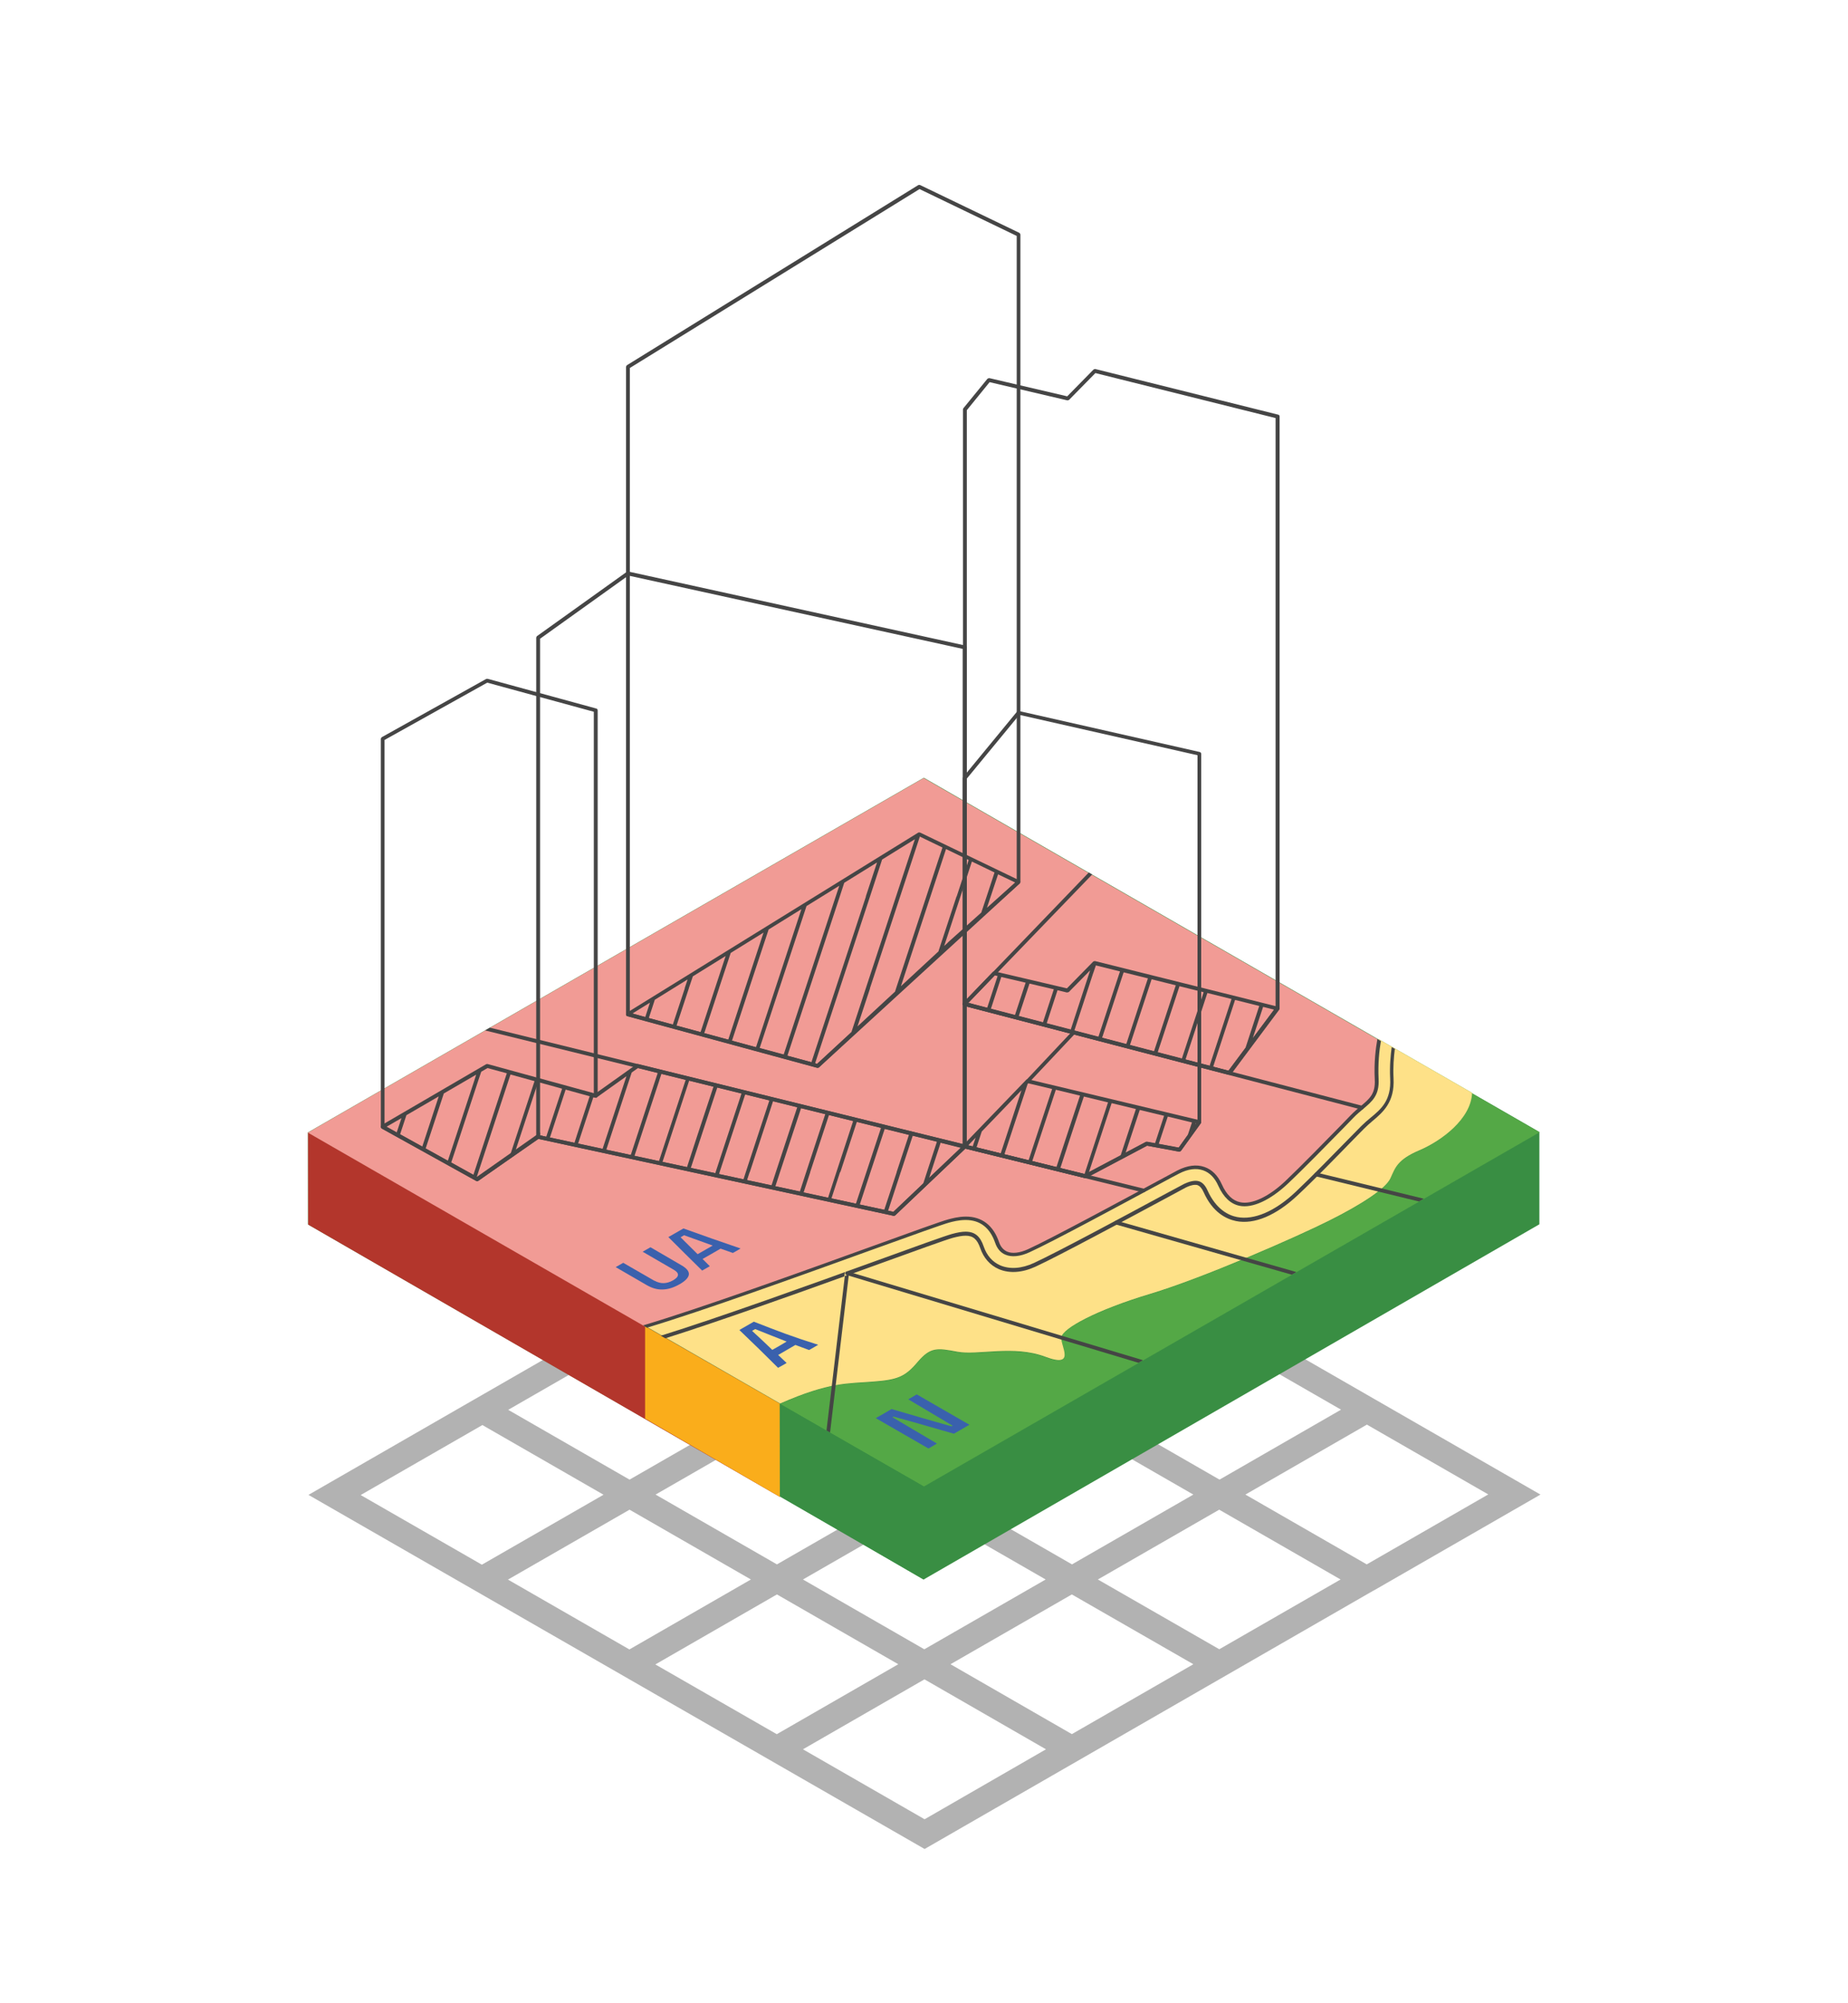 <?xml version="1.0" encoding="UTF-8"?><svg xmlns="http://www.w3.org/2000/svg" viewBox="0 0 120 130"><defs><style>.c{fill:#fee188;}.d{fill:#b3362c;}.e{fill:#b2b2b2;}.f{fill:#398e43;}.g{fill:#faad1b;}.h{fill:none;}.i{fill:#54a846;}.j{fill:#f19b95;}.k{fill:#454545;}.l{fill:#3a61ad;}</style></defs><g id="a"><path class="e" d="M89.18,103.23l10.85-6.24-39.57-22.75-.42-.24-29.23,16.81s-.01,0-.02,.01l-10.76,6.19,40.01,22.98,29.13-16.76h.02Zm-.43-1.71l-7.88-4.53,7.89-4.54,7.88,4.53-7.89,4.54Zm-9.57,5.51l-7.89-4.53,7.88-4.53,7.88,4.53-7.88,4.53Zm-9.57,5.51l-7.89-4.54,7.88-4.53,7.89,4.53-7.88,4.53Zm-27.05-4.53l7.89-4.54,7.88,4.53-7.89,4.54-7.89-4.53Zm-9.58-5.5l7.9-4.54,7.88,4.53-7.89,4.54-7.88-4.53Zm7.9-15.55l7.88,4.53-7.88,4.53-7.88-4.53,7.88-4.53Zm9.57-5.51l7.88,4.53-7.88,4.53-7.88-4.53,7.88-4.53Zm27.05,4.53l-7.89,4.54-7.88-4.53,7.89-4.54,7.88,4.53Zm9.58,5.5l-7.89,4.54-7.88-4.53,7.89-4.54,7.88,4.53Zm-9.59,5.51l-7.88,4.53-7.88-4.53,7.88-4.53,7.88,4.53Zm-9.58-5.5l-7.88,4.53-7.88-4.53,7.88-4.53,7.88,4.53Zm-17.46,.97l7.88,4.53-7.88,4.53-7.88-4.53,7.88-4.53Zm1.69,10.04l7.88-4.53,7.88,4.53-7.88,4.53-7.88-4.53Zm15.78-22.02l-7.89,4.54-7.88-4.53,7.89-4.54,7.89,4.53Zm-36.61,11.99l7.88,4.53-7.9,4.54-7.87-4.52,7.9-4.54Zm20.83,21.05l7.89-4.54,7.89,4.54-7.88,4.54-7.9-4.54Z"/><path class="f" d="M20,73.47v5.99l39.98,23.04,39.98-23.05v-5.99l-39.97-22.99-39.98,23.01"/><path class="i" d="M95.58,70.95c-.07,1.69-2,3.12-3.43,3.73-1.44,.61-1.56,1.13-1.87,1.81-.31,.68-1.87,1.7-4,2.76-2.12,1.06-8.15,3.7-11.62,4.75-3.47,1.04-5.69,2.25-5.75,2.81s1,2.02-1.06,1.26c-2.05-.77-4.38-.07-5.69-.32-1.31-.25-1.75-.31-2.57,.66-.83,.97-1.3,1.16-2.92,1.28-1.62,.12-2.8,0-6.01,1.42l9.33,5.36,39.98-22.99-4.38-2.52Z"/><polygon class="d" points="50.64 97.14 20.01 79.47 20 73.48 50.63 91.08 50.64 97.14"/><polygon class="g" points="50.64 97.14 41.89 92.06 41.89 86.07 50.64 91.09 50.64 97.14"/><polygon class="f" points="59.98 102.51 50.64 97.08 50.63 91.1 59.98 96.46 59.98 102.51"/><path class="h" d="M59.99,50.48l-39.99,23.01,39.98,22.98,39.98-22.99-39.98-22.99Z"/><path class="i" d="M89.53,67.46c-.2,.53-.21,1.49-.16,2.56,.05,1-.36,1.34-.97,1.85-.21,.17-.42,.36-.63,.57l-.59,.61c-1,1.02-2.67,2.74-3.66,3.66-1.12,1.05-2.23,1.57-3.03,1.4-.54-.11-.97-.52-1.29-1.23-.25-.55-.6-.9-1.06-1.06-.49-.17-1.05-.1-1.66,.22-.14,.07-.62,.33-1.31,.7-2.23,1.21-6.88,3.71-8.4,4.41-.57,.26-1.09,.31-1.46,.15-.28-.12-.48-.35-.59-.7-.7-2.06-2.53-1.56-3.14-1.39-.47,.13-2.33,.8-4.89,1.72-4.49,1.62-11.09,4.01-14.8,5.11l8.77,5.04c3.21-1.41,4.4-1.29,6.01-1.42,1.62-.12,2.1-.31,2.92-1.28,.83-.97,1.26-.91,2.58-.66,1.31,.25,3.64-.45,5.69,.32,2.05,.77,.99-.69,1.06-1.26s2.28-1.77,5.75-2.81c3.47-1.04,9.5-3.69,11.62-4.75,2.12-1.06,3.69-2.08,4-2.76,.31-.68,.44-1.2,1.87-1.81,1.44-.61,3.37-2.04,3.43-3.73l-6.06-3.48Z"/><path class="c" d="M89.53,67.46c-.2,.53-.21,1.49-.16,2.56,.05,1-.36,1.34-.97,1.85-.21,.17-.42,.36-.63,.57l-.59,.61c-1,1.02-2.67,2.74-3.66,3.66-1.12,1.05-2.23,1.57-3.03,1.4-.54-.11-.97-.52-1.29-1.23-.25-.55-.6-.9-1.06-1.06-.49-.17-1.05-.1-1.66,.22-.14,.07-.62,.33-1.31,.7-2.23,1.21-6.88,3.71-8.4,4.41-.57,.26-1.09,.31-1.46,.15-.28-.12-.48-.35-.59-.7-.7-2.06-2.53-1.56-3.14-1.39-.47,.13-2.33,.8-4.89,1.72-4.49,1.62-11.09,4.01-14.8,5.11l8.77,5.04c3.21-1.41,4.4-1.29,6.01-1.42,1.62-.12,2.1-.31,2.92-1.28,.83-.97,1.26-.91,2.58-.66,1.31,.25,3.64-.45,5.69,.32,2.05,.77,.99-.69,1.06-1.26s2.28-1.77,5.75-2.81c3.47-1.04,9.5-3.69,11.62-4.75,2.12-1.06,3.69-2.08,4-2.76,.31-.68,.44-1.2,1.87-1.81,1.44-.61,3.37-2.04,3.43-3.73l-6.06-3.48Z"/><path class="j" d="M56.68,80.95c2.56-.93,4.42-1.59,4.89-1.72,.61-.17,2.44-.68,3.14,1.39,.12,.34,.32,.58,.59,.7,.38,.16,.9,.11,1.46-.15,1.51-.69,6.16-3.2,8.4-4.41,.69-.37,1.17-.63,1.31-.7,.61-.32,1.17-.39,1.66-.22,.45,.16,.81,.52,1.06,1.06,.32,.71,.75,1.12,1.29,1.23,.79,.16,1.91-.35,3.03-1.4,.98-.92,2.66-2.64,3.66-3.66l.59-.61c.21-.21,.43-.4,.63-.57,.62-.52,1.02-.86,.97-1.85-.06-1.07-.04-2.04,.16-2.56l-29.54-16.99-39.99,23.01,21.88,12.58c3.7-1.11,10.3-3.49,14.8-5.11Z"/><path class="l" d="M60.29,94c-1.37-.79-2.05-1.18-3.42-1.97,.44-.25,.64-.36,1.02-.59,1.56,.45,2.31,.68,3.89,1.12l.08-.04c-1.15-.68-1.73-1.03-2.88-1.71,.22-.13,.33-.19,.55-.32,1.37,.79,2.05,1.18,3.42,1.97-.44,.25-.63,.36-1.01,.58-1.57-.44-2.33-.68-3.92-1.11l-.07,.04c1.16,.68,1.73,1.03,2.89,1.71-.22,.13-.33,.19-.55,.32Z"/><path class="l" d="M50.53,88.77c-.99-.99-1.5-1.48-2.52-2.46,.4-.23,.57-.33,.94-.54,1.62,.63,2.43,.95,4.18,1.5-.26,.15-.37,.22-.59,.34-.36-.13-.53-.2-.89-.33-.47,.28-.66,.38-1.12,.65,.22,.21,.33,.31,.55,.52-.2,.12-.31,.18-.55,.31Zm-1.69-2.4c.53,.49,.79,.73,1.31,1.23,.39-.22,.55-.31,.93-.54-.82-.32-1.22-.48-2.04-.81l-.21,.12Z"/><path class="k" d="M88.42,72s-.02,0-.03,0l-25.78-6.72c-.07-.02-.11-.08-.09-.15,.02-.07,.09-.1,.15-.09l25.78,6.72c.07,.02,.11,.08,.09,.15-.01,.06-.06,.09-.12,.09Z"/><path class="k" d="M70.69,56.63l-8.13,8.44s-.05,.13,0,.17c.02,.02,.05,.03,.09,.03s.06-.01,.09-.04l8.18-8.48-.22-.13Z"/><path class="k" d="M66.19,57.13l-6.44-3.1s-.08-.02-.12,0l-18.92,11.69s-.06,.07-.06,.12c0,.05,.04,.09,.09,.1l12.33,3.35s.02,0,.03,0c.03,0,.06-.01,.08-.03l8.54-7.91,4.49-4.02s.05-.07,.04-.11-.03-.08-.07-.09Zm-4.08,1.05l-1.15,3.49h0l-.02,.07-2.44,2.26,1.92-5.83h0l.55-1.67h0l.46-1.4,1.47,.71-.78,2.37h0Zm-5.62,5.95l1.96-5.95h0l1.28-3.89,1.47,.71-.24,.72h0l-.81,2.46h0l-1.96,5.95h0l-.07,.22-2.44,2.26,.82-2.48h0Zm-.26-5.95l-1.96,5.95h0l-1.15,3.49h0l-.43,1.31-1.56-.42,1.44-4.38h0l.55-1.67h0l1.41-4.28h0l.29-.89,2.13-1.32-.73,2.21h0Zm-11.76,5.95l-.78,2.36-1.56-.42,.39-1.19,2.13-1.32-.19,.57h0Zm.26,0h0l.26-.77,2.13-1.32-.69,2.09h0l-.94,2.85-1.56-.42,.8-2.42Zm1.96,0h0l.76-2.29,2.13-1.32-1.19,3.61h0l-1.1,3.34-1.56-.42,.96-2.91Zm1.96,0h0l1.26-3.81,2.13-1.32-1.69,5.13h0l-1.26,3.83-1.56-.42,1.12-3.4Zm1.96,0h0l1.76-5.33,2.13-1.32-.23,.69h0l-1.15,3.49h0l-.81,2.46h0l-1.42,4.31-1.56-.42,1.28-3.89Zm-8.41,.95l-.3,.92-.83-.23,1.13-.7Zm10.86,3.96l-.13-.04,.19-.58,1.41-4.28h0l1.96-5.95h0l.79-2.41,2.13-1.32-1.23,3.73h0l-1.96,5.95h0l-.93,2.83-2.24,2.07Zm8.49-7.87l-.24,.22,1.06-3.22h0l.74-2.26,1.47,.71-.51,1.55h0l-.35,1.05-2.17,1.94Zm2.54-2.27l.24-.72h0l.48-1.44,1.11,.53-1.82,1.63Z"/><path class="k" d="M77.91,72.7l-11.15-2.66s-.09,0-.12,.03l-4.09,4.24s-.04,.08-.03,.12c.01,.04,.05,.08,.09,.09l7.83,1.93s.02,0,.03,0c.02,0,.04,0,.06-.01l3.95-2.09,2.08,.39s.09-.01,.12-.05l1.29-1.79s.03-.08,.02-.11-.05-.07-.09-.08Zm-11.18-2.36l.04-.04,1.55,.37-1.53,4.63-1.57-.39,1.51-4.57Zm-1.75,4.51l-1.57-.39,.34-1.03,2.58-2.68-1.35,4.1Zm3.58-4.13l1.57,.38-.86,2.6h0l-.67,2.04-1.57-.39,1.53-4.63Zm.72,3.77l1.1-3.33,1.57,.38-1.52,4.63h0v.03l-1.58-.39,.43-1.31Zm2.91-2.9l1.57,.38-.99,3.01-2.06,1.09,1.47-4.47Zm-8.84,2.25l-.19,.56-.29-.07,.47-.49Zm11.06,.27l-1.32,.7,.92-2.78,1.58,.38-.59,1.79-.51-.09s-.06,0-.08,.01Zm2.13,.37l-1.3-.24,.59-1.78,1.57,.38-.27,.81-.6,.84Zm1.08-1.51l.03-.08h.03l-.05,.08Z"/><path class="k" d="M62.68,74.28l-21.25-5.23s-.07,0-.1,.02l-2.67,1.9-7-1.92s-.07,0-.09,.01l-6.78,3.95s-.06,.06-.06,.11c0,.04,.02,.09,.06,.11l6.13,3.4s.09,.02,.13,0l3.92-2.72,23.05,4.99s.02,0,.03,0c.03,0,.06-.01,.08-.03l4.6-4.37s.05-.08,.03-.12c-.01-.04-.05-.08-.09-.09Zm-4.45,1.78l-.81,2.45-1.59-.34,.69-2.1h0l.93-2.81,1.57,.39-.8,2.42h0Zm-15.42-5.95l.14-.42,1.57,.39v.04h-.01l-1.72,5.23-1.59-.34,1.61-4.89h0Zm1.95,.02l1.57,.39-1.02,3.08h0l-.7,2.14-1.59-.34,1.73-5.27Zm.56,4.26h0l1.26-3.82,1.57,.39-1.68,5.1h0l-.02,.07-1.59-.34,.46-1.4Zm1.41,1.67l1.66-5.04,1.57,.39-1.53,4.65h0l-.15,.47-1.59-.34,.04-.12h0Zm1.96,0l1.51-4.6,1.57,.39-1.39,4.21h0l-.28,.86-1.59-.34,.17-.52h0Zm1.96,0h0l1.37-4.15,1.57,.39-.43,1.3h0l-.81,2.46h0l-.41,1.26-1.59-.34,.3-.92Zm1.96,0h0l.55-1.67h0l.67-2.03,1.57,.39-1.09,3.32h0l-.54,1.66-1.59-.34,.43-1.31Zm1.96,0h0l1.07-3.26,1.57,.39-.95,2.87h0l-.68,2.05-1.59-.34,.56-1.71Zm-13.14-6.75l1.28,.32-.16,.48h0l-1.59,4.84-1.59-.34,1.48-4.5h0l.17-.51,.41-.29Zm-2.67,1.9l1.92-1.37-.09,.27h0l-1.46,4.44-1.59-.34,.99-3.01,.12,.03s.07,0,.1-.02Zm-1.46,2.95l-1.59-.34,1.02-3.11,1.56,.43-.81,2.47h0l-.18,.56Zm-5.65-4.85l1.26,.34-.15,.46h0l-1.96,5.95h0l-.06,.18-1.44-.8,.35-1.05h0l1.41-4.28h0l.19-.56,.41-.24Zm-2.83,1.65l2.1-1.22-.12,.38h0l-1.15,3.49h0l-.57,1.72-1.44-.8,1.18-3.57Zm-1.4,3.45l-1.44-.8,.41-1.24,2.1-1.22-1.07,3.26Zm-1.35-1.85l-.31,.93-.66-.37,.97-.56Zm4.91,3.82h-.02l.1-.31h0l1.96-5.95h0l.13-.39,1.56,.43-1.56,4.73-2.17,1.5Zm4-2.72s-.02,0-.03,0c-.02,0-.05,0-.07,.02l-1.4,.97,1.46-4.43,1.56,.43-1.03,3.12-.5-.11Zm23.04,4.99l-.35-.08,.82-2.5h0l.78-2.37,1.57,.39-.65,1.98h0l-.24,.74-1.93,1.83Zm2.31-2.19l.12-.38h0l.55-1.67h0l.08-.25,1.32,.33-2.08,1.97Z"/><path class="k" d="M53.1,69.3s-.02,0-.03,0l-12.33-3.35c-.05-.01-.09-.06-.09-.12V23.81s.02-.08,.06-.11l18.92-11.69s.08-.02,.12,0l6.44,3.1s.07,.06,.07,.11V57.24s-.01,.07-.04,.09l-13.04,11.94s-.05,.03-.08,.03Zm-12.2-3.57l12.17,3.31,12.95-11.85V15.31l-6.31-3.04-18.81,11.61v41.85Z"/><path class="k" d="M79.83,69.75s-.02,0-.03,0l-17.18-4.47c-.05-.01-.09-.06-.09-.12V26.57s.01-.06,.03-.08l1.56-1.91s.08-.05,.13-.04l5.05,1.18,1.71-1.74s.08-.04,.12-.03l11.87,2.96c.06,.01,.09,.06,.09,.12v38.42s0,.05-.02,.07l-3.12,4.18s-.06,.05-.1,.05Zm-17.05-4.7l17,4.43,3.05-4.08V27.13l-11.7-2.92-1.71,1.74s-.08,.04-.12,.03l-5.04-1.18-1.48,1.82v38.44Z"/><path class="k" d="M70.48,76.45s-.02,0-.03,0l-7.83-1.93c-.06-.01-.1-.06-.1-.12v-23.9s.01-.06,.03-.08l3.49-4.24s.08-.05,.12-.04l11.74,2.66c.06,.01,.1,.06,.1,.12v23.9s0,.05-.02,.07l-1.29,1.79s-.08,.06-.12,.05l-2.08-.38-3.95,2.09s-.04,.01-.06,.01Zm-7.71-2.15l7.69,1.89,3.95-2.09s.05-.02,.08-.01l2.05,.38,1.22-1.7v-23.76l-11.57-2.62-3.42,4.15v23.76Z"/><path class="k" d="M58.05,78.9s-.02,0-.03,0l-23.1-5c-.06-.01-.1-.06-.1-.12V41.38s.02-.08,.05-.1l5.83-4.17s.06-.03,.1-.02l21.87,4.8c.06,.01,.1,.06,.1,.12v32.4s-.01,.07-.04,.09l-4.6,4.37s-.05,.03-.09,.03Zm-22.98-5.22l22.94,4.96,4.51-4.29V42.11l-21.72-4.76-5.73,4.1v32.23Z"/><g><path class="l" d="M42.5,83.11c.39,.22,.79,.21,1.2-.02,.42-.24,.43-.47,.05-.69-.81-.47-1.21-.7-2.02-1.17,.2-.12,.31-.17,.51-.29,.8,.47,1.2,.7,2.01,1.17,.35,.2,.51,.41,.48,.61s-.23,.41-.6,.62c-.37,.21-.73,.33-1.08,.34-.35,.02-.7-.08-1.05-.28-.81-.47-1.21-.7-2.02-1.17,.2-.11,.3-.17,.49-.28,.81,.47,1.22,.7,2.03,1.17Z"/><path class="l" d="M45.59,82.45c-.88-.87-1.32-1.3-2.19-2.17,.4-.23,.6-.34,.98-.56,1.48,.53,2.21,.79,3.71,1.3-.2,.12-.3,.18-.5,.29-.32-.11-.48-.17-.8-.28-.47,.27-.7,.41-1.17,.67,.19,.19,.28,.28,.47,.47-.2,.11-.3,.17-.49,.28Zm-1.4-2.16c.44,.44,.67,.66,1.11,1.1,.39-.22,.59-.34,.98-.56-.75-.27-1.12-.4-1.86-.67l-.22,.13Z"/></g><path class="k" d="M35.07,73.67v-.18l-4.1,2.88-6-3.32v-25.03l6.67-3.72,6.92,1.89v24.85l-.16,.12,.31,.09,.05-.04s.05-.06,.05-.1v-25.01c0-.06-.04-.11-.09-.12l-7.06-1.93s-.07,0-.09,.01l-6.78,3.78s-.06,.06-.06,.11v25.18s.02,.09,.06,.11l6.13,3.4s.04,.02,.06,.02c.03,0,.05,0,.07-.02l4.16-2.92-.14-.03Z"/><path class="k" d="M82.98,65.33l-11.87-2.96s-.09,0-.12,.03l-1.71,1.74-4.69-1.1s-.09,0-.12,.03l-1.92,1.99s-.04,.08-.03,.12c.01,.04,.04,.07,.09,.09l17.18,4.47s.02,0,.03,0c.04,0,.08-.02,.1-.05l3.12-4.18s.03-.08,.02-.12c-.01-.04-.05-.07-.09-.08Zm-4.41,3.77l-.02,.07-1.57-.41,1.42-4.32,1.57,.39-1.4,4.26h0Zm-7.58-5.95l.17-.5,1.57,.39-.04,.11h0l-1.37,4.15-1.56-.41,1.23-3.75h0Zm1.96,0h0l.02-.05,1.57,.39-1.41,4.28-1.57-.41,1.39-4.22Zm1.83,.4l1.57,.39-.89,2.7h0l-.53,1.6-1.56-.41,1.41-4.28Zm.68,3.88h0l1.13-3.43,1.57,.39-1.42,4.32-1.57-.41,.29-.87Zm-6.17-3.03s.09,0,.12-.03l1.38-1.4-.06,.18h0l-1.21,3.69-1.56-.41,.71-2.17,.62,.15Zm-1.58,1.96l-1.56-.41,.7-2.12,1.58,.37-.71,2.16Zm-3.11-3.06l.18,.04-.68,2.07-1.23-.33,1.72-1.79Zm-.26,2.18l.68-2.08,1.58,.37-.7,2.12-.69-.18-.88-.23Zm15.43,4.01l-.99-.26,.04-.14h0l1.38-4.2,1.57,.39-.89,2.71-1.11,1.49Zm1.58-2.12l.67-2.03,.71,.18-1.38,1.85Z"/><path class="k" d="M66.73,70.28s-.06-.01-.08-.03c-.05-.05-.05-.12,0-.17l2.97-3.15s.12-.05,.17,0c.05,.05,.05,.12,0,.17l-2.97,3.15s-.06,.04-.09,.04Z"/><g><path class="k" d="M85.45,76.34l6.69,1.63,.31-.18-6.94-1.69c-.07-.02-.13,.02-.15,.09-.02,.07,.02,.13,.09,.15Z"/><path class="k" d="M74.22,88.27l-19.18-5.76c-.07-.02-.13,.02-.15,.08-.02,.07,.02,.13,.08,.15l18.96,5.7,.29-.17Z"/><path class="k" d="M72.45,79.46l11.43,3.26,.3-.17-11.66-3.33c-.06-.02-.13,.02-.15,.08-.02,.07,.02,.13,.08,.15Z"/></g><g><path class="k" d="M42.04,86.15c3.73-1.12,10.25-3.48,14.71-5.09,2.56-.92,4.41-1.59,4.88-1.72,.22-.06,.63-.17,1.07-.17,.94,0,1.58,.5,1.92,1.48,.13,.38,.35,.64,.66,.77,.41,.18,.97,.12,1.56-.15,1.52-.69,6.16-3.2,8.41-4.41,.68-.37,1.17-.63,1.31-.7,.58-.3,1.11-.37,1.57-.21,.42,.15,.75,.48,.98,1,.34,.75,.8,1.18,1.38,1.3,.84,.17,1.99-.36,3.14-1.44,.99-.93,2.66-2.64,3.66-3.66l.59-.61c.21-.22,.44-.41,.62-.56,.62-.52,1.07-.9,1.02-1.95-.05-1.02,.05-1.92,.15-2.47l-.14-.08h0l-.09-.05c-.1,.56-.23,1.51-.17,2.62,.05,.93-.32,1.24-.93,1.75-.19,.16-.42,.35-.64,.58l-.59,.61c-1,1.02-2.67,2.73-3.65,3.66-1.07,1.01-2.17,1.53-2.92,1.37-.5-.1-.9-.49-1.2-1.16-.26-.58-.64-.96-1.13-1.13-.52-.18-1.12-.1-1.76,.23-.14,.07-.62,.33-1.32,.71-2.23,1.2-6.87,3.71-8.38,4.4-.53,.24-1.02,.3-1.36,.15-.24-.11-.42-.32-.52-.62-.37-1.08-1.11-1.65-2.15-1.65-.48,0-.91,.12-1.14,.18-.48,.13-2.33,.8-4.9,1.73-4.54,1.64-11.24,4.06-14.92,5.15l.29,.17Z"/><path class="k" d="M53.67,92.83l.23,.13,1.22-10.25c-.09,.03-.17,.06-.26,.09l-1.19,10.02Z"/><path class="k" d="M90.6,68.08l-.23-.13c-.07,.52-.14,1.23-.1,2.03,.08,1.43-.58,1.99-1.3,2.58-.18,.15-.37,.31-.56,.5l-.68,.69c-1.05,1.07-2.63,2.69-3.6,3.6-1.35,1.27-2.7,1.84-3.8,1.63-.57-.11-1.37-.51-1.92-1.73-.14-.32-.33-.52-.55-.59-.3-.1-.72,.05-.97,.17-.12,.06-.48,.26-1.01,.54l-.39,.21c-2.22,1.2-6.83,3.68-8.35,4.38-.8,.37-1.56,.42-2.18,.16-.51-.22-.88-.64-1.08-1.22-.23-.68-.58-.97-1.18-.97-.24,0-.53,.05-.89,.15-.44,.12-2.38,.82-4.83,1.71-4.2,1.52-10.24,3.7-14.07,4.89l.29,.17c3.2-1.01,7.8-2.64,11.63-4.02l.02-.2c0-.07,.07-.12,.14-.11,.07,0,.12,.07,.11,.14v.08c.68-.25,1.34-.49,1.96-.71,2.35-.85,4.37-1.58,4.81-1.7,.34-.09,.61-.14,.83-.14,.49,0,.75,.23,.95,.8,.22,.65,.64,1.12,1.21,1.37,.68,.29,1.51,.24,2.38-.16,1.52-.7,6.14-3.19,8.36-4.38l.39-.21c.52-.28,.88-.48,1-.54,.16-.08,.4-.18,.61-.18,.06,0,.12,0,.16,.02,.15,.05,.29,.21,.4,.46,.59,1.32,1.47,1.74,2.1,1.87,1.18,.24,2.61-.36,4.02-1.69,.98-.91,2.56-2.53,3.61-3.61l.68-.69c.18-.18,.36-.34,.55-.5,.68-.57,1.45-1.22,1.37-2.77-.04-.73,.02-1.39,.08-1.89Z"/></g><path class="k" d="M74.28,77.14l-42.47-10.45-.31,.18,42.72,10.51s.02,0,.03,0c.06,0,.11-.04,.12-.09,.02-.07-.02-.13-.09-.15Z"/></g><g id="b"/></svg>